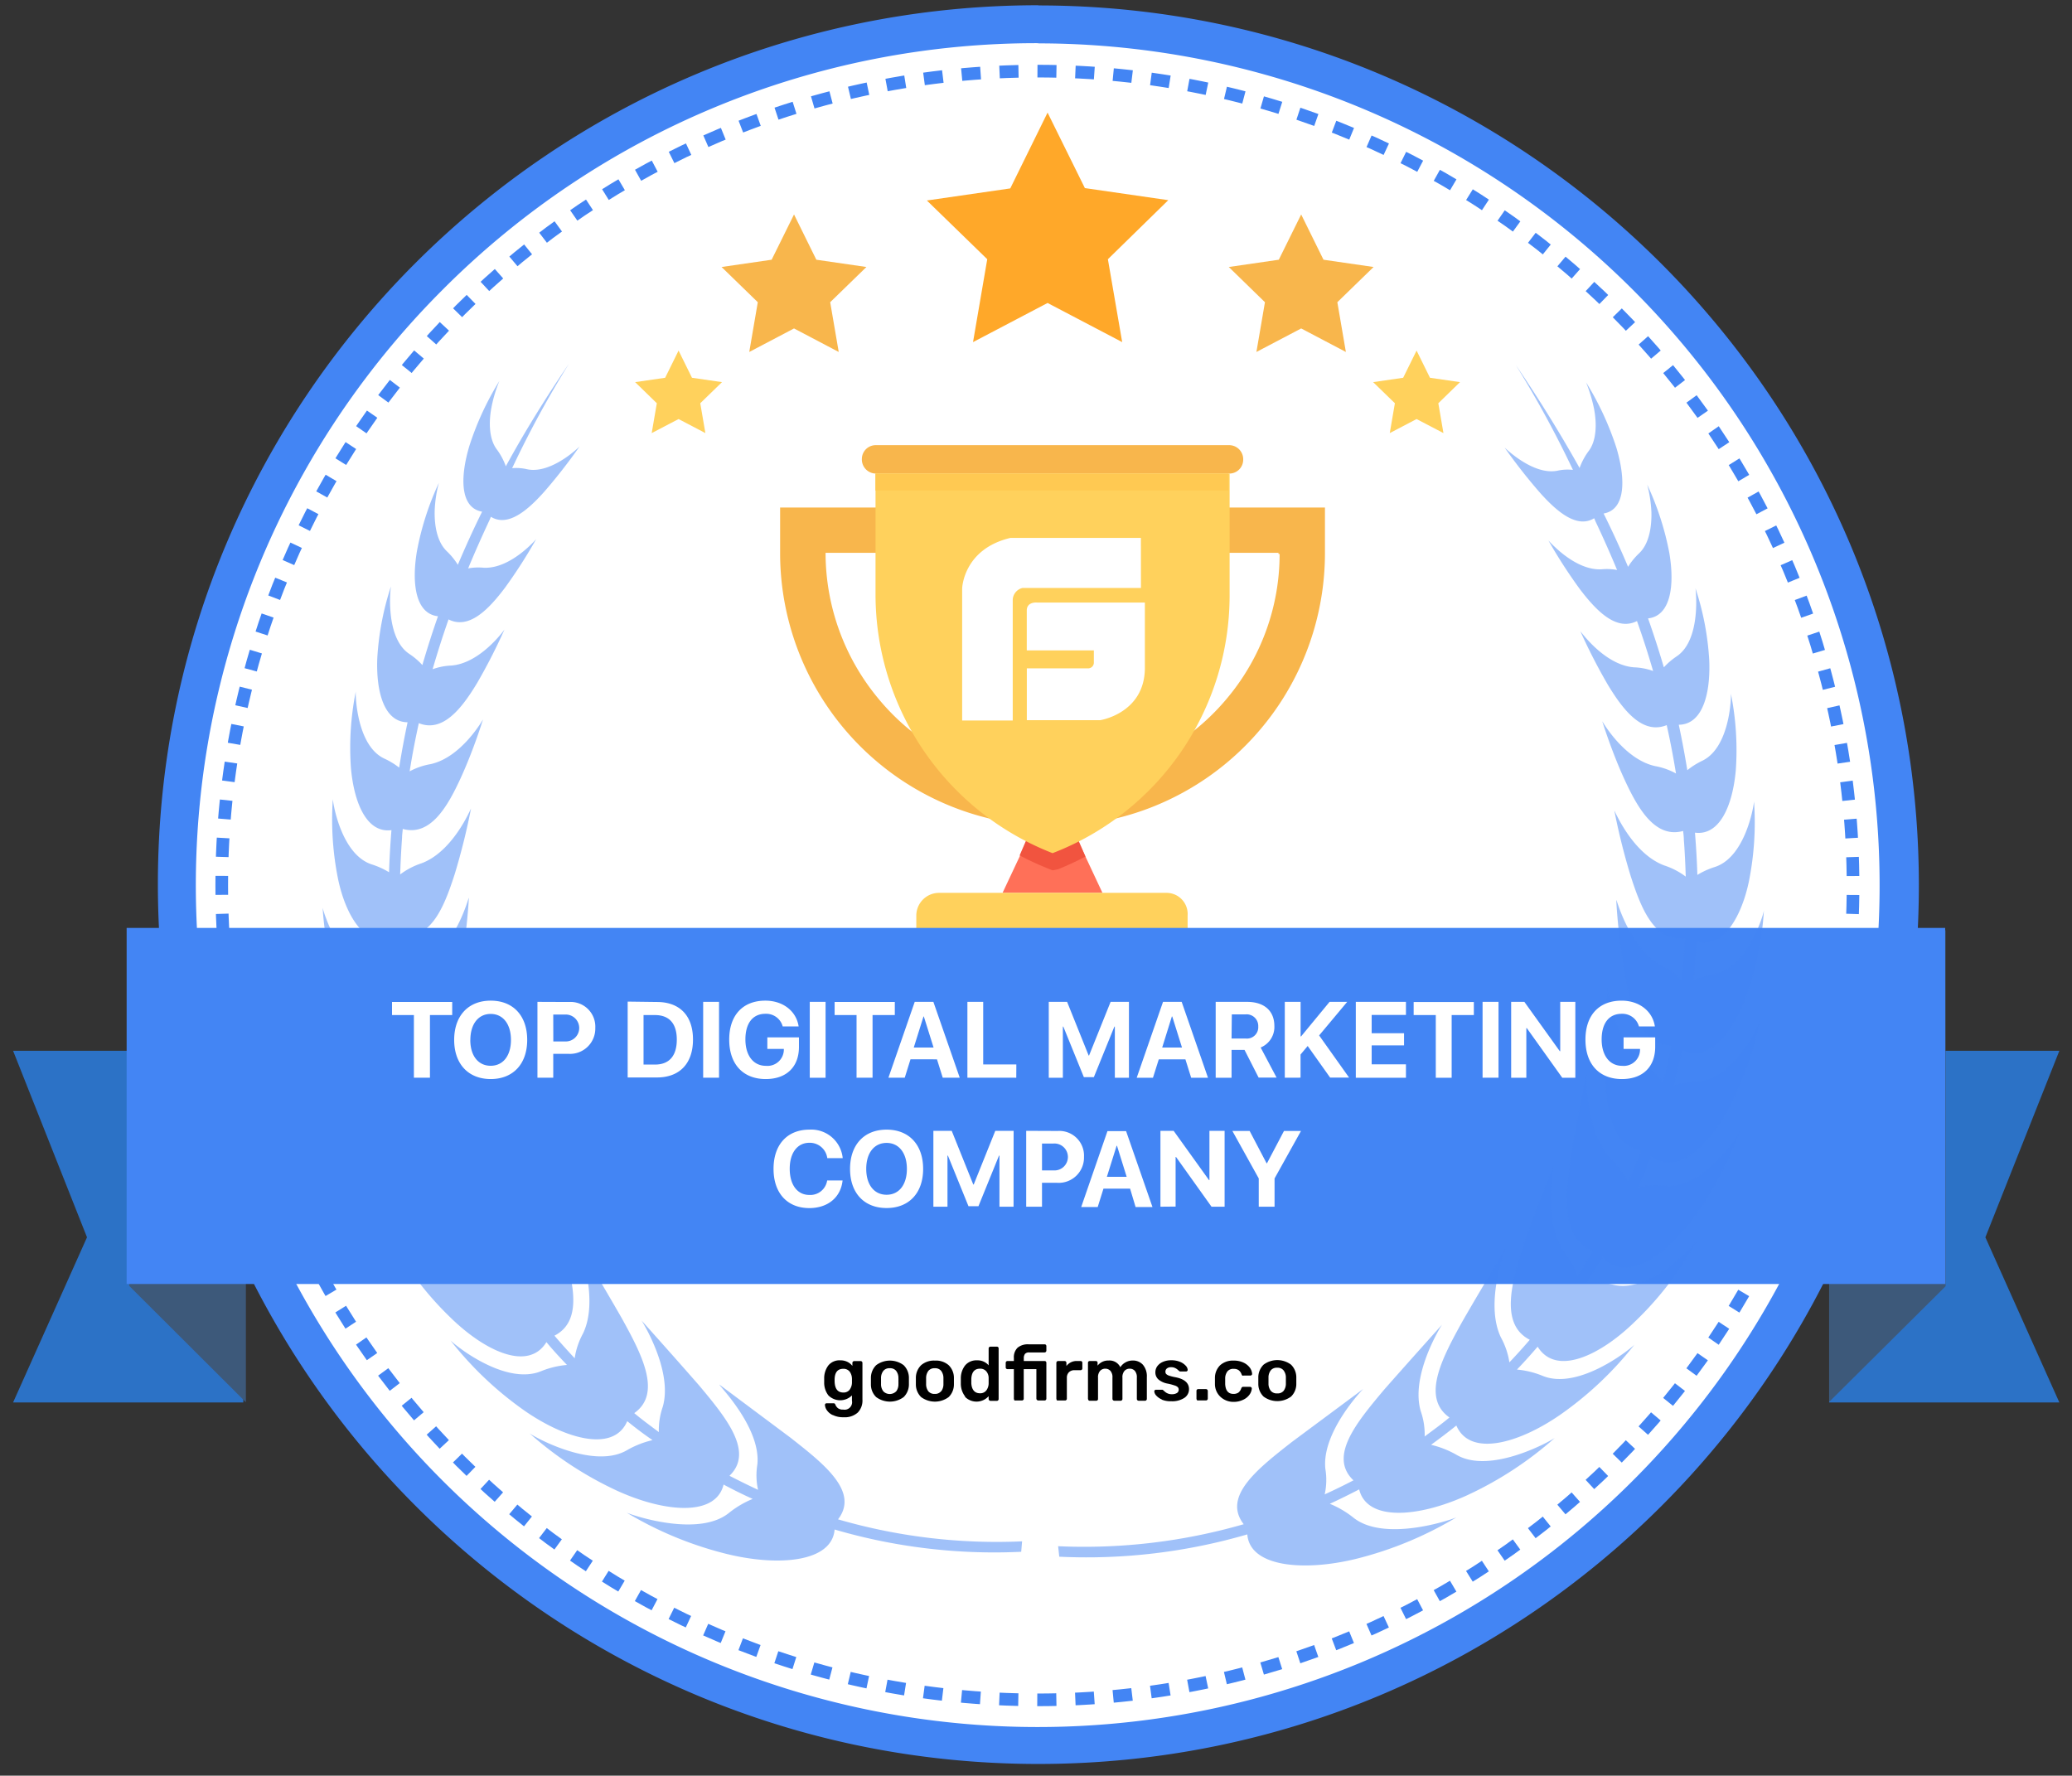 <svg xmlns="http://www.w3.org/2000/svg" id="Layer_1" data-name="Layer 1" viewBox="0 0 327.7 280.85"><rect x="0" y="0" width="327.7" height="280.85" fill="#333333" stroke="none"/><defs><clipPath id="clip-path"><path class="cls-1" d="M171.67 135.48a46 46 0 0 1-4.31 2l-.9.18-.89-.36a45 45 0 0 1-4.31-2l2.33-5.38h5.56Z"/></clipPath><clipPath id="clip-path-2"><path class="cls-1" d="M138.46 74.9h55.83v2.69h-55.83z"/></clipPath><style>.cls-1{fill:none}.cls-2{fill:#fff}.cls-12,.cls-3{fill:#4385f4}.cls-6{fill:#ffd15c}.cls-9{fill:#f8b64c}.cls-12{opacity:.5}</style></defs><ellipse class="cls-2" cx="164.21" cy="139.91" rx="136.27" ry="136.05"/><path class="cls-3" d="M164.21 6.86A133.15 133.15 0 1 1 70 45.83a132.5 132.5 0 0 1 94.24-39m0-6c-76.92 0-139.27 62.25-139.27 139S87.29 279 164.21 279s139.27-62.25 139.27-139S241.13.86 164.21.86Z"/><path d="M164.07 268.86c71.25 0 129-57.67 129-128.81s-57.75-128.8-129-128.8-129 57.67-129 128.8 57.76 128.81 129 128.81" style="fill:none;stroke:#4385f4;stroke-miterlimit:10;stroke-width:2px;stroke-dasharray:3 3"/><path style="fill:#ff7058" d="M174.36 141.22h-15.8l2.7-5.74 2.33-5.38h5.75l2.33 5.38z"/><path class="cls-6" d="M184.41 141.22h-35.9a3.6 3.6 0 0 0-3.59 3.58v11.65h42.91V144.8a3.35 3.35 0 0 0-3.42-3.58"/><g style="clip-path:url(#clip-path)"><path style="fill:#f1543f" d="M156.26 124.92h20.41v17.71h-20.41z"/></g><path class="cls-9" d="M194.47 70.41h-56a2.19 2.19 0 0 0-2.16 2.16 2.23 2.23 0 0 0 2.16 2.33h56a2.19 2.19 0 0 0 2.15-2.16 2.23 2.23 0 0 0-2.15-2.33m-71.09 9.86v7.35a43.19 43.19 0 0 0 26.75 39.79 42.92 42.92 0 0 0 32.67 0 43.19 43.19 0 0 0 26.75-39.79v-7.35Zm79 7.35a35.5 35.5 0 0 1-8.26 22.77 36.17 36.17 0 0 1-27.65 13.08 35.58 35.58 0 0 1-27.64-13.08 36.08 36.08 0 0 1-8.26-22.77v-.18h71.63v.18Z"/><path class="cls-6" d="M194.47 74.9v19.35a43.67 43.67 0 0 1-28 40.69 43.92 43.92 0 0 1-28-40.86V74.9Z"/><g style="clip-path:url(#clip-path-2)"><path style="fill:#ffc952" d="M133.46 69.9h65.83v12.69h-65.83z"/></g><path class="cls-2" d="M164 95.3s-1.61-.16-1.61 1.26v6.31H173v1.89a.91.91 0 0 1-1 .95h-9.6v8.2H174s7-1.07 7.07-8.2V95.3Zm16.44-10.22H159.8c-7.47 1.77-7.63 8-7.63 8v20.88h8v-19A2 2 0 0 1 161.7 93h18.75Z"/><path class="cls-1" d="m231.63 239.83.11-.07s-.04.03-.11.07m14.43-13.1.08-.07ZM259.18 211l.05-.08s-.02.08-.05.08m19.67-49.81s.01-.01 0 .01Zm0-18.3v-.06c0 .01.01.03 0 .07Zm-1.31-17v-.1s.01.06 0 .12Zm-3.93-15.78v.02Zm-111.5 134.45a91 91 0 0 1-29.35-3.48c3.41-4.4-2.22-8.78-7.61-13-5.65-4.2-11.31-8.39-11.31-8.41s6.66 6.83 6 12.69a10.6 10.6 0 0 0 .11 4q-2.31-1.05-4.55-2.22c4-3.78-.53-9.19-4.84-14.33-4.56-5.18-9.16-10.27-9.16-10.29s5.06 7.91 3.36 13.68a11.1 11.1 0 0 0-.62 4c-1.34-1-2.65-1.94-3.92-3 4.45-3.14 1.2-9.32-2-15.11-3.39-5.9-6.89-11.61-6.89-11.62s3.41 8.6.73 14.11a11.5 11.5 0 0 0-1.32 3.9 89 89 0 0 1-3.22-3.57c4.76-2.45 2.9-9.06.88-15.32-2.25-6.36-4.67-12.33-4.64-12.42-.13 0 1.8 8.95-1.79 14a12.8 12.8 0 0 0-2 3.67q-1.29-2-2.49-4c5.08-1.76 4.43-8.55 3.53-15-1.09-6.55-2.45-12.73-2.45-12.8s.29 9-4.09 13.5A13.2 13.2 0 0 0 72 187c-.4-.91-.79-1.83-1.16-2.75-.29-.71-.56-1.42-.83-2.14 5.11-1 5.57-7.38 5.71-13.48 0-6.22-.37-12.11-.4-12.17s-1 8.36-5.83 12a12.9 12.9 0 0 0-2.94 2.84c-.5-1.93-1-3.86-1.35-5.81 5.07-.13 6.45-6.05 7.44-11.72s1.32-11.25 1.27-11.31-2.06 7.6-7.09 10.33a12.4 12.4 0 0 0-3.23 2.32c-.25-2.2-.42-4.39-.54-6.59 4.87.58 6.94-4.71 8.6-9.86a104 104 0 0 0 2.58-10.33c-.07 0-2.84 6.8-7.91 8.67a11.6 11.6 0 0 0-3.38 1.76c.05-2 .15-3.91.3-5.85 0-.46.07-.91.11-1.37 4.39 1.22 7.12-3.49 9.21-8s3.58-9.34 3.58-9.35-3.4 6-8.35 7.09a10.8 10.8 0 0 0-3.31 1.17q.61-3.84 1.47-7.65c3.85 1.56 6.9-2.41 9.3-6.37a86 86 0 0 0 4.34-8.47s-3.8 5.36-8.49 5.7a9.9 9.9 0 0 0-3 .58q1.15-4 2.55-7.9c3.27 1.65 6.41-1.61 9-5a81 81 0 0 0 5-7.73s-4.14 4.71-8.46 4.39a8.8 8.8 0 0 0-2.4.11q1.59-3.84 3.41-7.68l.21-.5c2.71 1.66 5.85-1 8.54-4a87 87 0 0 0 5.6-7.14c-.06 0-4.44 4.39-8.32 3.62a7.5 7.5 0 0 0-2.46-.13 164 164 0 0 1 9-16.61C86 63.23 82.69 68.65 79.72 74a10.4 10.4 0 0 0-1.46-2.71C77 69.64 77 67 77.43 64.65a23 23 0 0 1 1.26-4.18 47.4 47.4 0 0 0-4.77 10.26c-1.53 5.07-1.49 9.88 2 10.48-1.4 2.81-2.68 5.62-3.87 8.43a10.8 10.8 0 0 0-1.75-2.14c-1.6-1.51-2-4.21-1.94-6.54a21 21 0 0 1 .66-4.31 45.4 45.4 0 0 0-3.5 10.83c-.86 5.14-.21 9.93 3.37 10.32-.91 2.58-1.74 5.15-2.5 7.74a11.6 11.6 0 0 0-2-1.72c-3.85-2.53-3.09-10.2-3-10.78a44.2 44.2 0 0 0-2.18 11.42c-.21 5.3 1.07 10.12 4.81 10.16v.06q-.76 3.54-1.34 7.13a11.8 11.8 0 0 0-2.3-1.46c-4.43-2.06-4.66-10.06-4.59-10.66a45.4 45.4 0 0 0-.78 12.1c.49 5.53 2.5 10.41 6.46 9.9-.18 2.22-.31 4.44-.38 6.68a12.5 12.5 0 0 0-2.69-1.23c-4.81-1.47-6.2-9.39-6.27-10.39a47.4 47.4 0 0 0 .82 12.7c1.2 5.71 4.22 10.74 8.26 9.48.12 2 .28 4.1.5 6.14a12.8 12.8 0 0 0-3.14-1c-5.34-.87-7.9-9.25-8-10.06a49 49 0 0 0 2.69 13.31c2.11 6 6.11 10.93 10.23 8.75.39 1.86.83 3.73 1.32 5.58a13.2 13.2 0 0 0-3.66-.64c-5.82-.16-9.8-9-9.92-9.51a50.6 50.6 0 0 0 4.85 13.72c3.21 6.09 8.31 10.87 12.32 7.63q.93 2.46 2 4.88a13.8 13.8 0 0 0-4.09-.19c-6.2.68-11.85-8.28-11.92-8.62a52.9 52.9 0 0 0 7.35 13.78c4.43 6 10.69 10.33 14.32 6.11q1.22 2.06 2.52 4a14 14 0 0 0-4.1.37c-6.19 1.57-13.42-6.89-13.3-7A51.6 51.6 0 0 0 70.85 209c5.46 5.36 12.49 8.75 15.42 4 1 1.23 2.14 2.43 3.27 3.62a14 14 0 0 0-4.07 1c-5.64 2.38-13.78-4.14-14.47-4.91a55 55 0 0 0 11.83 11.15c6.59 4.53 14.2 6.62 16.34 1.64 1.3 1.05 2.64 2.06 4 3.05a15 15 0 0 0-4 1.57c-5.28 3.13-14.62-2-15.56-2.65a56.5 56.5 0 0 0 14 9.13c7.51 3.4 15.67 4.14 16.93-1a100 100 0 0 0 4.64 2.28 15.3 15.3 0 0 0-3.74 2.18c-4.79 3.92-15.16.52-16.33 0a58 58 0 0 0 15.89 6.52c8.27 2 16.73 1.26 17.13-3.89a90.8 90.8 0 0 0 29.74 3.53Z"/><path class="cls-12" d="m99.14 239.24-.11-.07s.04.03.11.07m-15.37-12.49-.08-.08s.03.04.08.08M71.24 212l-.06-.07Zm-20.19-68.44v-.06.07Zm1.59-17.24v-.1c0 .01-.01.05 0 .11Zm9.2-33.6s0-.02 0 0"/><path class="cls-3" d="M161.65 243.79a89.9 89.9 0 0 1-29.11-3.48c3.38-4.38-2.2-8.74-7.55-12.94L113.78 219c-.13.1 6.6 6.8 6 12.64a10.6 10.6 0 0 0 .11 4c-1.53-.71-3-1.44-4.52-2.22 3.93-3.77-.52-9.17-4.8-14.29-4.52-5.17-9.08-10.24-9.09-10.25s5 7.88 3.34 13.63a11.3 11.3 0 0 0-.62 4c-1.33-1-2.63-1.94-3.89-3 4.42-3.12 1.2-9.28-2-15.06-3.36-5.87-6.83-11.57-6.83-11.58s3.38 8.57.72 14.06a11.7 11.7 0 0 0-1.31 3.9q-1.65-1.76-3.2-3.57c4.73-2.43 2.89-9 .88-15.26-2.23-6.35-4.63-12.3-4.61-12.39s1.79 8.92-1.77 14a12.7 12.7 0 0 0-2 3.67q-1.28-2-2.46-4c5-1.76 4.39-8.52 3.5-14.92-1.09-6.54-2.43-12.7-2.43-12.77s.29 9-4.06 13.46a13.3 13.3 0 0 0-2.54 3.34c-.39-.91-.78-1.82-1.15-2.74-.28-.71-.56-1.42-.82-2.14 5.07-.94 5.52-7.35 5.66-13.43 0-6.21-.36-12.08-.39-12.14s-1 8.33-5.79 12a12.7 12.7 0 0 0-2.91 2.82c-.5-1.92-1-3.84-1.34-5.78 5-.14 6.39-6 7.38-11.69S74.19 142 74.14 142s-2 7.57-7 10.29a12.2 12.2 0 0 0-3.2 2.32q-.36-3.28-.53-6.57c4.82.58 6.87-4.7 8.52-9.83a105 105 0 0 0 2.56-10.3c-.06 0-2.81 6.78-7.84 8.64a11.5 11.5 0 0 0-3.36 1.76c.06-1.95.16-3.9.3-5.83 0-.46.08-.92.11-1.37 4.35 1.21 7.06-3.48 9.14-8s3.55-9.31 3.55-9.32-3.37 6-8.29 7.07a10.9 10.9 0 0 0-3.31 1.14c.4-2.55.89-5.09 1.45-7.62 3.82 1.55 6.84-2.4 9.22-6.35a90 90 0 0 0 4.32-8.45s-3.78 5.35-8.43 5.69a9.7 9.7 0 0 0-2.93.58q1.14-3.94 2.52-7.88c3.24 1.65 6.36-1.61 8.92-5a80 80 0 0 0 4.94-7.7s-4.08 4.8-8.38 4.52a9 9 0 0 0-2.38.11q1.59-3.82 3.39-7.66l.21-.5c2.69 1.66 5.8-1 8.47-4a87 87 0 0 0 5.55-7.12s-4.4 4.38-8.25 3.61a7.4 7.4 0 0 0-2.41-.18 161 161 0 0 1 9-16.55c-3.75 5.5-7.08 10.9-10 16.25a10.3 10.3 0 0 0-1.45-2.7c-1.23-1.66-1.26-4.34-.82-6.63a21.7 21.7 0 0 1 1.25-4.16 46.4 46.4 0 0 0-4.73 10.22c-1.53 5.06-1.48 9.85 2 10.45-1.39 2.8-2.66 5.61-3.84 8.4a11 11 0 0 0-1.73-2.13c-1.59-1.51-2-4.19-1.93-6.52a20 20 0 0 1 .66-4.3 45 45 0 0 0-3.47 10.8c-.86 5.12-.22 9.9 3.33 10.29q-1.35 3.86-2.47 7.72a11 11 0 0 0-2-1.72c-3.86-2.47-3.1-10.17-2.96-10.75a44.7 44.7 0 0 0-2.17 11.39c-.21 5.28 1.07 10.09 4.78 10.13v.06q-.75 3.53-1.32 7.11a11.7 11.7 0 0 0-2.31-1.41c-4.39-2-4.62-10-4.55-10.63a45.3 45.3 0 0 0-.77 12.06c.48 5.52 2.48 10.39 6.41 9.87q-.27 3.33-.38 6.66a12.6 12.6 0 0 0-2.67-1.22c-4.77-1.47-6.15-9.36-6.22-10.35a47.5 47.5 0 0 0 .82 12.61c1.18 5.7 4.18 10.72 8.19 9.46q.16 3.06.5 6.12a12.3 12.3 0 0 0-3.12-1c-5.29-.87-7.84-9.23-8-10a49.4 49.4 0 0 0 2.67 13.27c2.1 5.93 6.06 10.9 10.15 8.72.39 1.86.82 3.72 1.31 5.57a13 13 0 0 0-3.63-.64c-5.78-.16-9.72-8.94-9.85-9.48a51.4 51.4 0 0 0 4.82 13.68c3.19 6.07 8.24 10.83 12.22 7.6q.93 2.46 2 4.87a13.6 13.6 0 0 0-4.06-.19c-6.15.68-11.75-8.26-11.81-8.59a52.8 52.8 0 0 0 7.28 13.73c4.4 6 10.61 10.31 14.21 6.1q1.2 2 2.5 4a13.9 13.9 0 0 0-4.07.37c-6.13 1.56-13.31-6.87-13.19-7a51.4 51.4 0 0 0 9.55 12.69c5.42 5.35 12.39 8.73 15.29 4 1 1.22 2.13 2.43 3.25 3.61a14 14 0 0 0-4 .95C80 219.26 72 212.8 71.24 212A55 55 0 0 0 83 223.15c6.53 4.52 14.08 6.6 16.2 1.63q1.93 1.58 4 3a14.8 14.8 0 0 0-4 1.57c-5.24 3.12-14.5-1.95-15.44-2.64a56.5 56.5 0 0 0 13.89 9.1c7.45 3.39 15.54 4.13 16.79-1 1.5.8 3 1.55 4.6 2.27a15.2 15.2 0 0 0-3.71 2.18c-4.75 3.91-15 .52-16.2 0A57.4 57.4 0 0 0 115 245.8c8.19 2 16.59 1.26 17-3.88a89.8 89.8 0 0 0 29.51 3.52Z" style="opacity:.5"/><path class="cls-1" d="M168.69 243.79a89.9 89.9 0 0 0 29.11-3.48c-3.38-4.38 2.21-8.74 7.55-12.94l11.22-8.37c.12.1-6.61 6.8-6 12.64a10.6 10.6 0 0 1-.11 4c1.53-.71 3-1.44 4.52-2.22-3.93-3.77.52-9.17 4.8-14.29 4.52-5.17 9.09-10.24 9.09-10.25s-5 7.88-3.34 13.63a11 11 0 0 1 .62 4c1.33-1 2.63-1.94 3.89-3-4.42-3.12-1.2-9.28 1.95-15.06 3.36-5.87 6.83-11.57 6.84-11.58s-3.39 8.57-.73 14.06a11.7 11.7 0 0 1 1.31 3.9q1.65-1.76 3.2-3.57c-4.73-2.43-2.89-9-.88-15.26 2.23-6.35 4.63-12.3 4.61-12.39s-1.79 8.92 1.77 14a12.4 12.4 0 0 1 1.95 3.67q1.29-2 2.47-4c-5-1.76-4.39-8.52-3.5-14.92 1.09-6.54 2.43-12.7 2.43-12.77s-.29 9 4.06 13.46a13.3 13.3 0 0 1 2.54 3.34c.4-.91.78-1.82 1.15-2.74.28-.71.56-1.42.82-2.14-5.07-.94-5.52-7.35-5.66-13.43 0-6.21.36-12.08.39-12.14s1 8.33 5.79 12a12.7 12.7 0 0 1 2.91 2.82c.5-1.92.95-3.84 1.34-5.78-5-.14-6.39-6-7.38-11.69-.84-5.74-1.31-11.21-1.26-11.27s2.05 7.57 7 10.29a12.4 12.4 0 0 1 3.21 2.32c.23-2.19.41-4.38.52-6.57-4.82.58-6.87-4.7-8.52-9.83a101 101 0 0 1-2.56-10.3c.06 0 2.82 6.78 7.84 8.64a11.5 11.5 0 0 1 3.36 1.76c-.06-1.95-.16-3.9-.3-5.83 0-.46-.07-.92-.11-1.37-4.35 1.21-7.06-3.48-9.14-8s-3.54-9.31-3.55-9.32 3.37 6 8.29 7.07a10.9 10.9 0 0 1 3.27 1.16c-.4-2.55-.89-5.09-1.45-7.62-3.82 1.55-6.84-2.4-9.22-6.35a86 86 0 0 1-4.31-8.45s3.77 5.35 8.42 5.69a9.7 9.7 0 0 1 2.93.58q-1.14-3.94-2.52-7.88c-3.24 1.65-6.36-1.61-8.92-5a80 80 0 0 1-4.94-7.7s4.08 4.8 8.38 4.52a9 9 0 0 1 2.38.11q-1.59-3.82-3.39-7.66l-.21-.5c-2.69 1.66-5.8-1-8.47-4a87 87 0 0 1-5.55-7.12s4.4 4.38 8.25 3.61a7.4 7.4 0 0 1 2.44-.13 161 161 0 0 0-9-16.55c3.75 5.5 7.08 10.9 10 16.25a10 10 0 0 1 1.44-2.7c1.23-1.66 1.26-4.34.82-6.63a21.7 21.7 0 0 0-1.25-4.16 46 46 0 0 1 4.73 10.22c1.53 5.06 1.48 9.85-2 10.45 1.39 2.8 2.66 5.61 3.84 8.4a11 11 0 0 1 1.73-2.13c1.6-1.51 2-4.19 1.93-6.52a20 20 0 0 0-.66-4.3 45 45 0 0 1 3.47 10.8c.86 5.12.22 9.9-3.33 10.29q1.35 3.86 2.47 7.72a11 11 0 0 1 2-1.72c3.82-2.52 3.06-10.17 2.92-10.75a44.7 44.7 0 0 1 2.17 11.39c.21 5.28-1.07 10.09-4.78 10.13v.06q.75 3.53 1.32 7.11a11.7 11.7 0 0 1 2.29-1.46c4.39-2 4.62-10 4.55-10.63a45.3 45.3 0 0 1 .77 12.06c-.48 5.52-2.48 10.39-6.41 9.87q.27 3.33.39 6.66a12.5 12.5 0 0 1 2.66-1.22c4.77-1.47 6.14-9.36 6.22-10.35a47.5 47.5 0 0 1-.82 12.65c-1.18 5.7-4.18 10.72-8.19 9.46q-.17 3.06-.5 6.12a12.3 12.3 0 0 1 3.12-1c5.29-.87 7.84-9.23 8-10a49.4 49.4 0 0 1-2.67 13.27c-2.1 5.93-6.06 10.9-10.15 8.72-.39 1.86-.82 3.72-1.31 5.57a13 13 0 0 1 3.63-.64c5.78-.16 9.72-8.94 9.85-9.48a51.4 51.4 0 0 1-4.82 13.68c-3.19 6.07-8.24 10.83-12.22 7.6q-.93 2.46-2 4.87a13.6 13.6 0 0 1 4.06-.19c6.15.68 11.75-8.26 11.81-8.59a52.8 52.8 0 0 1-7.28 13.73c-4.4 6-10.61 10.31-14.21 6.1q-1.2 2-2.5 4a13.9 13.9 0 0 1 4.07.37c6.13 1.56 13.31-6.87 13.19-7a51.4 51.4 0 0 1-9.55 12.69c-5.42 5.35-12.39 8.73-15.29 4-1 1.22-2.13 2.43-3.25 3.61a14 14 0 0 1 4 .95c5.59 2.31 13.66-4.15 14.39-4.92a55 55 0 0 1-11.74 11.12c-6.53 4.52-14.08 6.6-16.2 1.63q-1.93 1.58-4 3a14.8 14.8 0 0 1 3.95 1.57c5.24 3.12 14.5-1.95 15.44-2.64a56.5 56.5 0 0 1-13.89 9.1c-7.45 3.39-15.54 4.13-16.79-1-1.5.8-3 1.55-4.6 2.27a15.2 15.2 0 0 1 3.71 2.18c4.75 3.91 15 .52 16.2 0a57.4 57.4 0 0 1-15.81 6.56c-8.19 2-16.58 1.26-17-3.88a89.8 89.8 0 0 1-29.51 3.52l-.21-1.65Z"/><path d="M203 220a1.85 1.85 0 0 0 .37-1.17v-.93a1.82 1.82 0 0 0-.38-1.17 1.2 1.2 0 0 0-1-.4 1.22 1.22 0 0 0-1 .4 1.82 1.82 0 0 0-.37 1.17v.93A1.8 1.8 0 0 0 201 220a1.24 1.24 0 0 0 1 .39 1.23 1.23 0 0 0 1-.39m-3.16.89a2.8 2.8 0 0 1-.83-2v-1.05a2.8 2.8 0 0 1 .84-2 3.62 3.62 0 0 1 4.33 0 2.8 2.8 0 0 1 .84 2v1.05a2.77 2.77 0 0 1-.83 2 3.65 3.65 0 0 1-4.35 0m-6.86 0a2.76 2.76 0 0 1-.83-2v-.96a2.8 2.8 0 0 1 .83-2 3 3 0 0 1 2.11-.73 3.54 3.54 0 0 1 1.6.33 2.6 2.6 0 0 1 1 .82 1.9 1.9 0 0 1 .34.93.25.25 0 0 1-.08.21.32.32 0 0 1-.21.08h-1.06a.34.34 0 0 1-.2 0 .6.6 0 0 1-.12-.2 1.4 1.4 0 0 0-.47-.66 1.27 1.27 0 0 0-.75-.2 1.17 1.17 0 0 0-1 .38 1.84 1.84 0 0 0-.37 1.18v.84q.08 1.56 1.32 1.56a1.36 1.36 0 0 0 .76-.2 1.4 1.4 0 0 0 .46-.67.5.5 0 0 1 .12-.19.28.28 0 0 1 .2-.06h1.06a.32.32 0 0 1 .21.08.25.25 0 0 1 .08.21 1.9 1.9 0 0 1-.33.9 2.5 2.5 0 0 1-1 .84 3.46 3.46 0 0 1-1.62.35 3 3 0 0 1-2.03-.82Zm-3.67.53a.28.28 0 0 1-.08-.2V220a.27.27 0 0 1 .29-.29h1.21a.28.28 0 0 1 .2.08.3.3 0 0 1 .09.21v1.21a.28.28 0 0 1-.08.2.26.26 0 0 1-.21.09h-1.21a.29.29 0 0 1-.24-.06Zm-5.55-.07a2.44 2.44 0 0 1-.91-.64 1.08 1.08 0 0 1-.29-.63.24.24 0 0 1 .07-.19.3.3 0 0 1 .19-.08h1a.22.22 0 0 1 .17.1l.27.23a1.6 1.6 0 0 0 1.08.38 1.5 1.5 0 0 0 .78-.18.61.61 0 0 0 .3-.54.56.56 0 0 0-.14-.39 1.2 1.2 0 0 0-.49-.27 9 9 0 0 0-1.07-.29 3.1 3.1 0 0 1-1.5-.66 1.48 1.48 0 0 1-.49-1.17 1.63 1.63 0 0 1 .29-.91 2.1 2.1 0 0 1 .86-.69 3.14 3.14 0 0 1 1.36-.27 3.5 3.5 0 0 1 1.4.25 2.5 2.5 0 0 1 .9.62 1.05 1.05 0 0 1 .3.64.24.24 0 0 1-.07.18.25.25 0 0 1-.19.08h-.9a.23.23 0 0 1-.2-.09 3 3 0 0 1-.27-.23 1.8 1.8 0 0 0-.42-.25 1.3 1.3 0 0 0-.55-.1 1 1 0 0 0-.68.19.63.63 0 0 0-.24.51.55.55 0 0 0 .11.36 1.2 1.2 0 0 0 .46.27 7 7 0 0 0 1 .25q2.16.42 2.16 1.89a1.63 1.63 0 0 1-.74 1.38 3.5 3.5 0 0 1-2.06.53 3.7 3.7 0 0 1-1.52-.26Zm-11.61.07a.28.28 0 0 1-.08-.2v-5.67a.32.32 0 0 1 .08-.21.3.3 0 0 1 .21-.07h.94a.28.28 0 0 1 .21.07.28.28 0 0 1 .08.21v.45a2.11 2.11 0 0 1 1.74-.81 1.89 1.89 0 0 1 1.86 1.06 2.2 2.2 0 0 1 .82-.77 2.25 2.25 0 0 1 1.14-.29 2.1 2.1 0 0 1 1.61.67 2.8 2.8 0 0 1 .62 1.95v3.45a.28.28 0 0 1-.08.2.26.26 0 0 1-.21.09h-1a.3.3 0 0 1-.21-.09.28.28 0 0 1-.08-.2v-3.35a1.56 1.56 0 0 0-.32-1.09 1.07 1.07 0 0 0-.83-.34 1.1 1.1 0 0 0-.8.34 1.53 1.53 0 0 0-.33 1.09v3.35a.28.28 0 0 1-.08.2.26.26 0 0 1-.21.09h-1a.31.31 0 0 1-.29-.29v-3.35a1.53 1.53 0 0 0-.32-1.09 1.12 1.12 0 0 0-.83-.34 1.1 1.1 0 0 0-.8.34 1.53 1.53 0 0 0-.33 1.09v3.35a.27.27 0 0 1-.07.2.3.3 0 0 1-.21.09h-1a.29.29 0 0 1-.26-.11Zm-5 0a.28.28 0 0 1-.08-.2v-5.65a.33.33 0 0 1 .08-.22.28.28 0 0 1 .21-.08h1a.3.3 0 0 1 .22.08.33.33 0 0 1 .08.22v.49a2 2 0 0 1 1.73-.79h.5a.28.28 0 0 1 .21.07.28.28 0 0 1 .08.21v.88a.24.24 0 0 1-.08.2.26.26 0 0 1-.21.09h-.94a1.2 1.2 0 0 0-.89.32 1.2 1.2 0 0 0-.33.89v3.29a.24.24 0 0 1-.08.2.27.27 0 0 1-.2.09h-1.15a.3.3 0 0 1-.21-.07Zm-6.72 0a.28.28 0 0 1-.08-.2v-4.67h-1a.27.27 0 0 1-.29-.29v-.71a.3.3 0 0 1 .08-.2.28.28 0 0 1 .21-.08h1v-.48a2.1 2.1 0 0 1 .59-1.63 2.53 2.53 0 0 1 1.77-.53h2.49a.28.28 0 0 1 .21.07.32.32 0 0 1 .08.21v.71a.3.3 0 0 1-.09.21.28.28 0 0 1-.2.08h-2.43a.84.84 0 0 0-.66.23 1.14 1.14 0 0 0-.19.71v.42h3.28a.28.28 0 0 1 .21.07.32.32 0 0 1 .08.21v5.67a.28.28 0 0 1-.08.2.26.26 0 0 1-.21.09h-1a.31.31 0 0 1-.29-.29v-4.67h-2v4.67a.24.24 0 0 1-.08.2.26.26 0 0 1-.21.09h-1a.29.29 0 0 1-.25-.07Zm-4.43-1.51a1.9 1.9 0 0 0 .36-1.08v-.93a1.63 1.63 0 0 0-.37-1 1.24 1.24 0 0 0-1-.42c-.85 0-1.31.53-1.37 1.59v.72c.06 1 .52 1.58 1.37 1.58a1.2 1.2 0 0 0 1.01-.46m-3.33 1a3.3 3.3 0 0 1-.71-2.07V218a3.3 3.3 0 0 1 .7-2.06 2.31 2.31 0 0 1 1.87-.78 2.29 2.29 0 0 1 1.83.79v-2.67a.3.3 0 0 1 .09-.21.27.27 0 0 1 .2-.07h1a.28.28 0 0 1 .21.07.28.28 0 0 1 .08.21v8a.24.24 0 0 1-.08.2.26.26 0 0 1-.21.09h-1a.31.31 0 0 1-.29-.29v-.45a2.57 2.57 0 0 1-3.76.08Zm-3.83-.83a1.85 1.85 0 0 0 .37-1.17v-.93a1.87 1.87 0 0 0-.37-1.17 1.21 1.21 0 0 0-1-.4 1.23 1.23 0 0 0-1 .4 1.87 1.87 0 0 0-.37 1.17v.93a1.85 1.85 0 0 0 .37 1.17 1.25 1.25 0 0 0 1 .39 1.21 1.21 0 0 0 1.04-.47Zm-3.16.89a2.8 2.8 0 0 1-.83-2v-1.05a2.8 2.8 0 0 1 .84-2 3.1 3.1 0 0 1 2.18-.72 3.06 3.06 0 0 1 2.16.72 2.8 2.8 0 0 1 .84 2v1.05a2.8 2.8 0 0 1-.83 2 3.66 3.66 0 0 1-4.36 0m-3.95-.89a1.8 1.8 0 0 0 .36-1.17 4 4 0 0 0 0-.46 4 4 0 0 0 0-.47 1.82 1.82 0 0 0-.37-1.17 1.2 1.2 0 0 0-1-.4 1.22 1.22 0 0 0-1 .4 1.82 1.82 0 0 0-.38 1.17v.93a1.8 1.8 0 0 0 .38 1.17 1.43 1.43 0 0 0 2 0Zm-3.16.89a2.77 2.77 0 0 1-.83-2v-1.05a2.8 2.8 0 0 1 .84-2 3.62 3.62 0 0 1 4.33 0 2.8 2.8 0 0 1 .84 2v1.05a2.8 2.8 0 0 1-.83 2 3.65 3.65 0 0 1-4.35 0m-4.2-1.16a1.9 1.9 0 0 0 .37-1.05 4 4 0 0 0 0-.39 3 3 0 0 0 0-.38 1.93 1.93 0 0 0-.37-1.06 1.23 1.23 0 0 0-1-.43c-.87 0-1.32.53-1.37 1.59v.28c0 1.25.46 1.88 1.38 1.88a1.21 1.21 0 0 0 1.03-.48Zm-2.69 4a2.3 2.3 0 0 1-.94-.81 1.6 1.6 0 0 1-.27-.78.26.26 0 0 1 .08-.2.3.3 0 0 1 .2-.07h1.07a.3.3 0 0 1 .19.05.4.4 0 0 1 .12.2 1.4 1.4 0 0 0 .4.53 1.26 1.26 0 0 0 .82.22 1.19 1.19 0 0 0 1.39-1.42v-.82a2.64 2.64 0 0 1-3.72 0 3.3 3.3 0 0 1-.67-2.06V218a3.36 3.36 0 0 1 .68-2.06 2.27 2.27 0 0 1 1.87-.78 2.46 2.46 0 0 1 1.12.24 2.26 2.26 0 0 1 .79.64v-.46a.3.3 0 0 1 .09-.22.28.28 0 0 1 .21-.08h1a.28.28 0 0 1 .21.08.33.33 0 0 1 .08.22v5.78a2.72 2.72 0 0 1-.74 2.06 3.07 3.07 0 0 1-2.24.74 3.6 3.6 0 0 1-1.7-.35Z"/><path d="M325.7 166.2h-36.41v55.62h36.41L314 195.7Zm-323.63 0h36.41v55.62H2.07l11.69-26.12Z" style="fill:#2c72c6"/><path d="m307.71 147.11-18.41 19v55.62l18.41-18.29Zm-287.27 0 18.45 19.81v54.87l-18.45-18.4Z" style="fill:#3d597a"/><path class="cls-3" d="M20.03 203.09h287.64l-.03-56.32H20.03z"/><path class="cls-12" d="M167.35 244.56a91 91 0 0 0 29.35-3.48c-3.41-4.4 2.22-8.78 7.61-13 5.65-4.2 11.31-8.39 11.31-8.41s-6.66 6.83-6 12.69a10.6 10.6 0 0 1-.11 4q2.31-1.05 4.55-2.22c-4-3.78.53-9.19 4.84-14.33 4.56-5.18 9.16-10.27 9.16-10.29s-5.06 7.91-3.36 13.68a11.1 11.1 0 0 1 .62 4c1.34-1 2.65-1.94 3.92-3-4.46-3.14-1.2-9.32 2-15.11 3.39-5.9 6.89-11.61 6.89-11.62s-3.41 8.6-.73 14.11a11.8 11.8 0 0 1 1.32 3.9c1.11-1.17 2.19-2.36 3.22-3.57-4.76-2.45-2.9-9.06-.88-15.32 2.25-6.36 4.67-12.33 4.64-12.42.13 0-1.8 8.95 1.79 14a12.8 12.8 0 0 1 2 3.67q1.29-2 2.48-4c-5.08-1.76-4.42-8.55-3.52-15 1.09-6.55 2.44-12.73 2.44-12.8s-.28 9 4.1 13.5a13.2 13.2 0 0 1 2.56 3.35c.4-.91.79-1.83 1.16-2.75.29-.71.56-1.42.83-2.14-5.11-1-5.57-7.38-5.71-13.48 0-6.22.37-12.11.4-12.17s1 8.36 5.83 12a12.9 12.9 0 0 1 2.94 2.84c.5-1.93.95-3.86 1.35-5.81-5.07-.13-6.45-6.05-7.44-11.72s-1.32-11.25-1.27-11.31 2.06 7.6 7.09 10.33a12.4 12.4 0 0 1 3.23 2.32c.24-2.2.42-4.39.54-6.59-4.87.58-6.94-4.71-8.6-9.86a104 104 0 0 1-2.58-10.33c.07 0 2.84 6.8 7.91 8.67a11.6 11.6 0 0 1 3.38 1.76c-.06-2-.15-3.91-.3-5.85 0-.46-.07-.91-.11-1.37-4.39 1.22-7.12-3.49-9.21-8s-3.58-9.34-3.58-9.35 3.4 6 8.35 7.09a10.8 10.8 0 0 1 3.31 1.17c-.42-2.56-.9-5.11-1.47-7.65-3.85 1.56-6.9-2.41-9.3-6.37a90 90 0 0 1-4.35-8.47c.05 0 3.81 5.36 8.5 5.7a9.9 9.9 0 0 1 3 .58q-1.16-4-2.55-7.9c-3.27 1.65-6.41-1.61-9-5a81 81 0 0 1-5-7.73c.05 0 4.13 4.82 8.45 4.54a8.8 8.8 0 0 1 2.4.11q-1.59-3.84-3.41-7.68l-.21-.5c-2.71 1.66-5.85-1-8.54-4a87 87 0 0 1-5.6-7.14c.06 0 4.44 4.39 8.32 3.62a7.5 7.5 0 0 1 2.46-.13 166 166 0 0 0-9.05-16.61c3.77 5.53 7.13 11 10.1 16.31a10.4 10.4 0 0 1 1.46-2.71c1.24-1.66 1.27-4.35.83-6.65a24 24 0 0 0-1.26-4.18 47.4 47.4 0 0 1 4.77 10.26c1.53 5.07 1.49 9.88-2 10.48 1.4 2.81 2.68 5.62 3.87 8.43a10.8 10.8 0 0 1 1.75-2.14c1.6-1.51 2-4.21 1.94-6.54a21 21 0 0 0-.66-4.31 45.4 45.4 0 0 1 3.5 10.83c.86 5.14.21 9.93-3.37 10.32.91 2.58 1.74 5.15 2.5 7.74a11.3 11.3 0 0 1 2-1.72c3.85-2.53 3.09-10.2 3-10.78a44.2 44.2 0 0 1 2.18 11.42c.21 5.3-1.07 10.12-4.81 10.16v.06q.76 3.54 1.34 7.13a11.8 11.8 0 0 1 2.3-1.46c4.43-2.06 4.66-10.06 4.59-10.66a45.4 45.4 0 0 1 .78 12.1c-.49 5.53-2.5 10.41-6.46 9.9.18 2.22.31 4.44.38 6.68a12.5 12.5 0 0 1 2.69-1.23c4.81-1.47 6.19-9.39 6.27-10.39a47.4 47.4 0 0 1-.82 12.7c-1.2 5.71-4.22 10.74-8.26 9.48-.12 2-.28 4.1-.51 6.14a13 13 0 0 1 3.15-1c5.34-.87 7.9-9.25 8-10.06a49 49 0 0 1-2.69 13.31c-2.11 6-6.11 10.93-10.23 8.75-.39 1.86-.83 3.73-1.32 5.58a13.2 13.2 0 0 1 3.66-.64c5.82-.16 9.8-9 9.92-9.51a50.4 50.4 0 0 1-4.86 13.72c-3.2 6.09-8.3 10.87-12.31 7.63q-.93 2.46-2 4.88a13.8 13.8 0 0 1 4.09-.19c6.2.68 11.85-8.28 11.91-8.62a52.3 52.3 0 0 1-7.34 13.78c-4.43 6-10.69 10.33-14.32 6.11q-1.22 2.06-2.52 4a14 14 0 0 1 4.1.37c6.18 1.57 13.42-6.89 13.3-7a51.6 51.6 0 0 1-9.75 12.81c-5.46 5.36-12.49 8.75-15.42 4a92 92 0 0 1-3.27 3.62 14 14 0 0 1 4.07 1c5.64 2.31 13.77-4.17 14.51-4.94a55 55 0 0 1-11.83 11.15c-6.59 4.53-14.2 6.62-16.34 1.64-1.3 1.05-2.64 2.06-4 3.05a15 15 0 0 1 4 1.57c5.28 3.13 14.62-2 15.56-2.65a56.5 56.5 0 0 1-14 9.13c-7.51 3.4-15.67 4.14-16.93-1-1.52.79-3.07 1.56-4.64 2.28A15.3 15.3 0 0 1 214 240c4.79 3.92 15.16.52 16.33 0a58 58 0 0 1-15.94 6.58c-8.26 2-16.72 1.26-17.12-3.89a90.8 90.8 0 0 1-29.74 3.53Z"/><path d="m165.68 17.81 5.9 11.94 13.19 1.91-9.55 9.34 2.26 13.11-11.8-6.19-11.79 6.19L156.14 41l-9.55-9.29 13.19-1.91Z" style="fill:#ffa829"/><path class="cls-9" d="m129.11 41.08-3.53-7.16-3.54 7.16-7.92 1.15 5.73 5.57-1.35 7.87 7.08-3.72 7.07 3.72-1.35-7.87 5.73-5.57zm88.13 1.15-7.92-1.15-3.53-7.16-3.54 7.16-7.91 1.15 5.72 5.57-1.35 7.87 7.08-3.72 7.07 3.72-1.35-7.87z"/><path class="cls-6" d="m109.44 59.75-2.12-4.3-2.12 4.3-4.75.69 3.43 3.34-.81 4.72 4.25-2.22 4.24 2.22-.81-4.72 3.44-3.34zm121.47.69-4.75-.69-2.12-4.3-2.12 4.3-4.75.69 3.44 3.34-.81 4.72 4.24-2.22 4.25 2.22-.81-4.72z"/><path class="cls-2" d="M65.46 170.46v-9.91H62v-2.07h9.52v2.07H68v9.91Zm17.92-5.98c0 3.8-2.23 6.19-5.77 6.19s-5.78-2.39-5.78-6.19 2.22-6.21 5.78-6.21 5.77 2.39 5.77 6.21m-9 0c0 2.5 1.25 4.09 3.22 4.09s3.21-1.59 3.21-4.09-1.25-4.11-3.21-4.11-3.21 1.63-3.21 4.11Zm15.62-6a3.91 3.91 0 0 1 4.15 4.1 4 4 0 0 1-4.27 4.1H87.5v3.78H85v-12Zm-2.49 6.24h1.82a2.13 2.13 0 1 0 0-4.25H87.5Zm16.38-6.24c3.59 0 5.71 2.14 5.71 5.94s-2.12 6-5.71 6h-4.62v-12Zm-2.11 9.9h1.81c2.24 0 3.45-1.36 3.45-3.95s-1.24-3.88-3.45-3.88h-1.81Zm9.43 2.08v-12h2.51v12Zm9.89.21c-3.57 0-5.77-2.34-5.77-6.24s2.2-6.16 5.71-6.16c2.8 0 4.91 1.66 5.27 4.08h-2.52a2.7 2.7 0 0 0-2.74-2c-2 0-3.16 1.5-3.16 4.05s1.26 4.18 3.25 4.18a2.59 2.59 0 0 0 2.83-2.49v-.19h-2.61v-1.82h5v1.35c.06 3.26-1.92 5.24-5.26 5.24m6.97-.21v-12h2.5v12Zm7.4 0v-9.91H132v-2.07h9.52v2.07H138v9.91Zm12.72-2.91H144l-.91 2.91h-2.58l4.16-12h2.95l4.17 12h-2.69Zm-3.67-1.87h3.13l-1.54-4.91h-.05Zm16.21 4.78H153v-12h2.5v9.9h5.24Zm17.82 0h-2.23v-8.09h-.07l-3.25 8h-1.58l-3.25-8h-.07v8.09h-2.23v-12h2.9l3.41 8.49h.06l3.41-8.49h2.9Zm8.93-2.91h-4.21l-.92 2.91h-2.57l4.16-12h2.95l4.16 12h-2.66Zm-3.67-1.87h3.13l-1.54-4.91h-.06Zm10.97 4.78h-2.51v-12h4.95c2.76 0 4.33 1.45 4.33 3.82a3.51 3.51 0 0 1-2.17 3.4l2.52 4.76h-2.84l-2.23-4.38h-2.05Zm0-6.2H197a1.8 1.8 0 0 0 2-1.91 1.84 1.84 0 0 0-2-1.91h-2.18Zm8.42 6.2v-12h2.5v5.46h.08l4.5-5.46h2.79l-4.44 5.31 4.74 6.67h-3l-3.55-5-1.13 1.35v3.66Zm19.16 0h-7.93v-12h7.93v2.07h-5.42v2.89h5.12v1.92h-5.12v3h5.42Zm4.72 0v-9.91h-3.5v-2.07h9.52v2.07h-3.51v9.91Zm7.4 0v-12H237v12Zm4.52 0v-12h2.09l5.6 7.8h.07v-7.8h2.39v12h-2.07l-5.6-7.84h-.08v7.84Zm17.52.21c-3.58 0-5.77-2.34-5.77-6.24s2.19-6.16 5.71-6.16c2.8 0 4.91 1.66 5.27 4.08h-2.52a2.71 2.71 0 0 0-2.74-2c-2 0-3.16 1.5-3.16 4.05s1.26 4.18 3.25 4.18a2.57 2.57 0 0 0 2.82-2.49v-.19h-2.6v-1.82h5v1.35c.05 3.26-1.92 5.24-5.26 5.24m-134.18 14.2c0-3.86 2.2-6.2 5.67-6.2a5 5 0 0 1 5.27 4.51h-2.44a2.79 2.79 0 0 0-2.83-2.43c-1.89 0-3.11 1.58-3.11 4.11s1.2 4.14 3.1 4.14a2.69 2.69 0 0 0 2.82-2.29h2.44c-.28 2.67-2.33 4.37-5.27 4.37-3.46-.01-5.65-2.35-5.65-6.21m23.66.01c0 3.81-2.23 6.19-5.78 6.19s-5.78-2.38-5.78-6.19 2.23-6.21 5.78-6.21 5.78 2.39 5.78 6.21m-9 0c0 2.5 1.25 4.09 3.22 4.09s3.21-1.59 3.21-4.09-1.25-4.11-3.21-4.11-3.22 1.59-3.22 4.11m23.3 5.98h-2.23v-8.08H158l-3.25 8h-1.58l-3.25-8h-.07v8.08h-2.23v-12h2.9l3.41 8.49h.07l3.41-8.49h2.9Zm6.99-11.98a3.91 3.91 0 0 1 4.15 4.1 4 4 0 0 1-4.27 4.1h-2.37v3.78h-2.5v-12Zm-2.49 6.24h1.82a2.13 2.13 0 1 0 0-4.25h-1.82Zm13.93 2.88h-4.21l-.91 2.91H171l4.15-12h2.95l4.17 12h-2.67Zm-3.67-1.87h3.13l-1.53-4.91h-.06Zm8.47 4.73v-12h2.09l5.6 7.8h.06v-7.8h2.4v12h-2.07L186 183h-.07v7.84Zm15.55 0v-4.47l-4.17-7.51h2.73l2.68 5.11h.06l2.69-5.11h2.69l-4.18 7.51v4.47Z" style="isolation:isolate"/></svg>